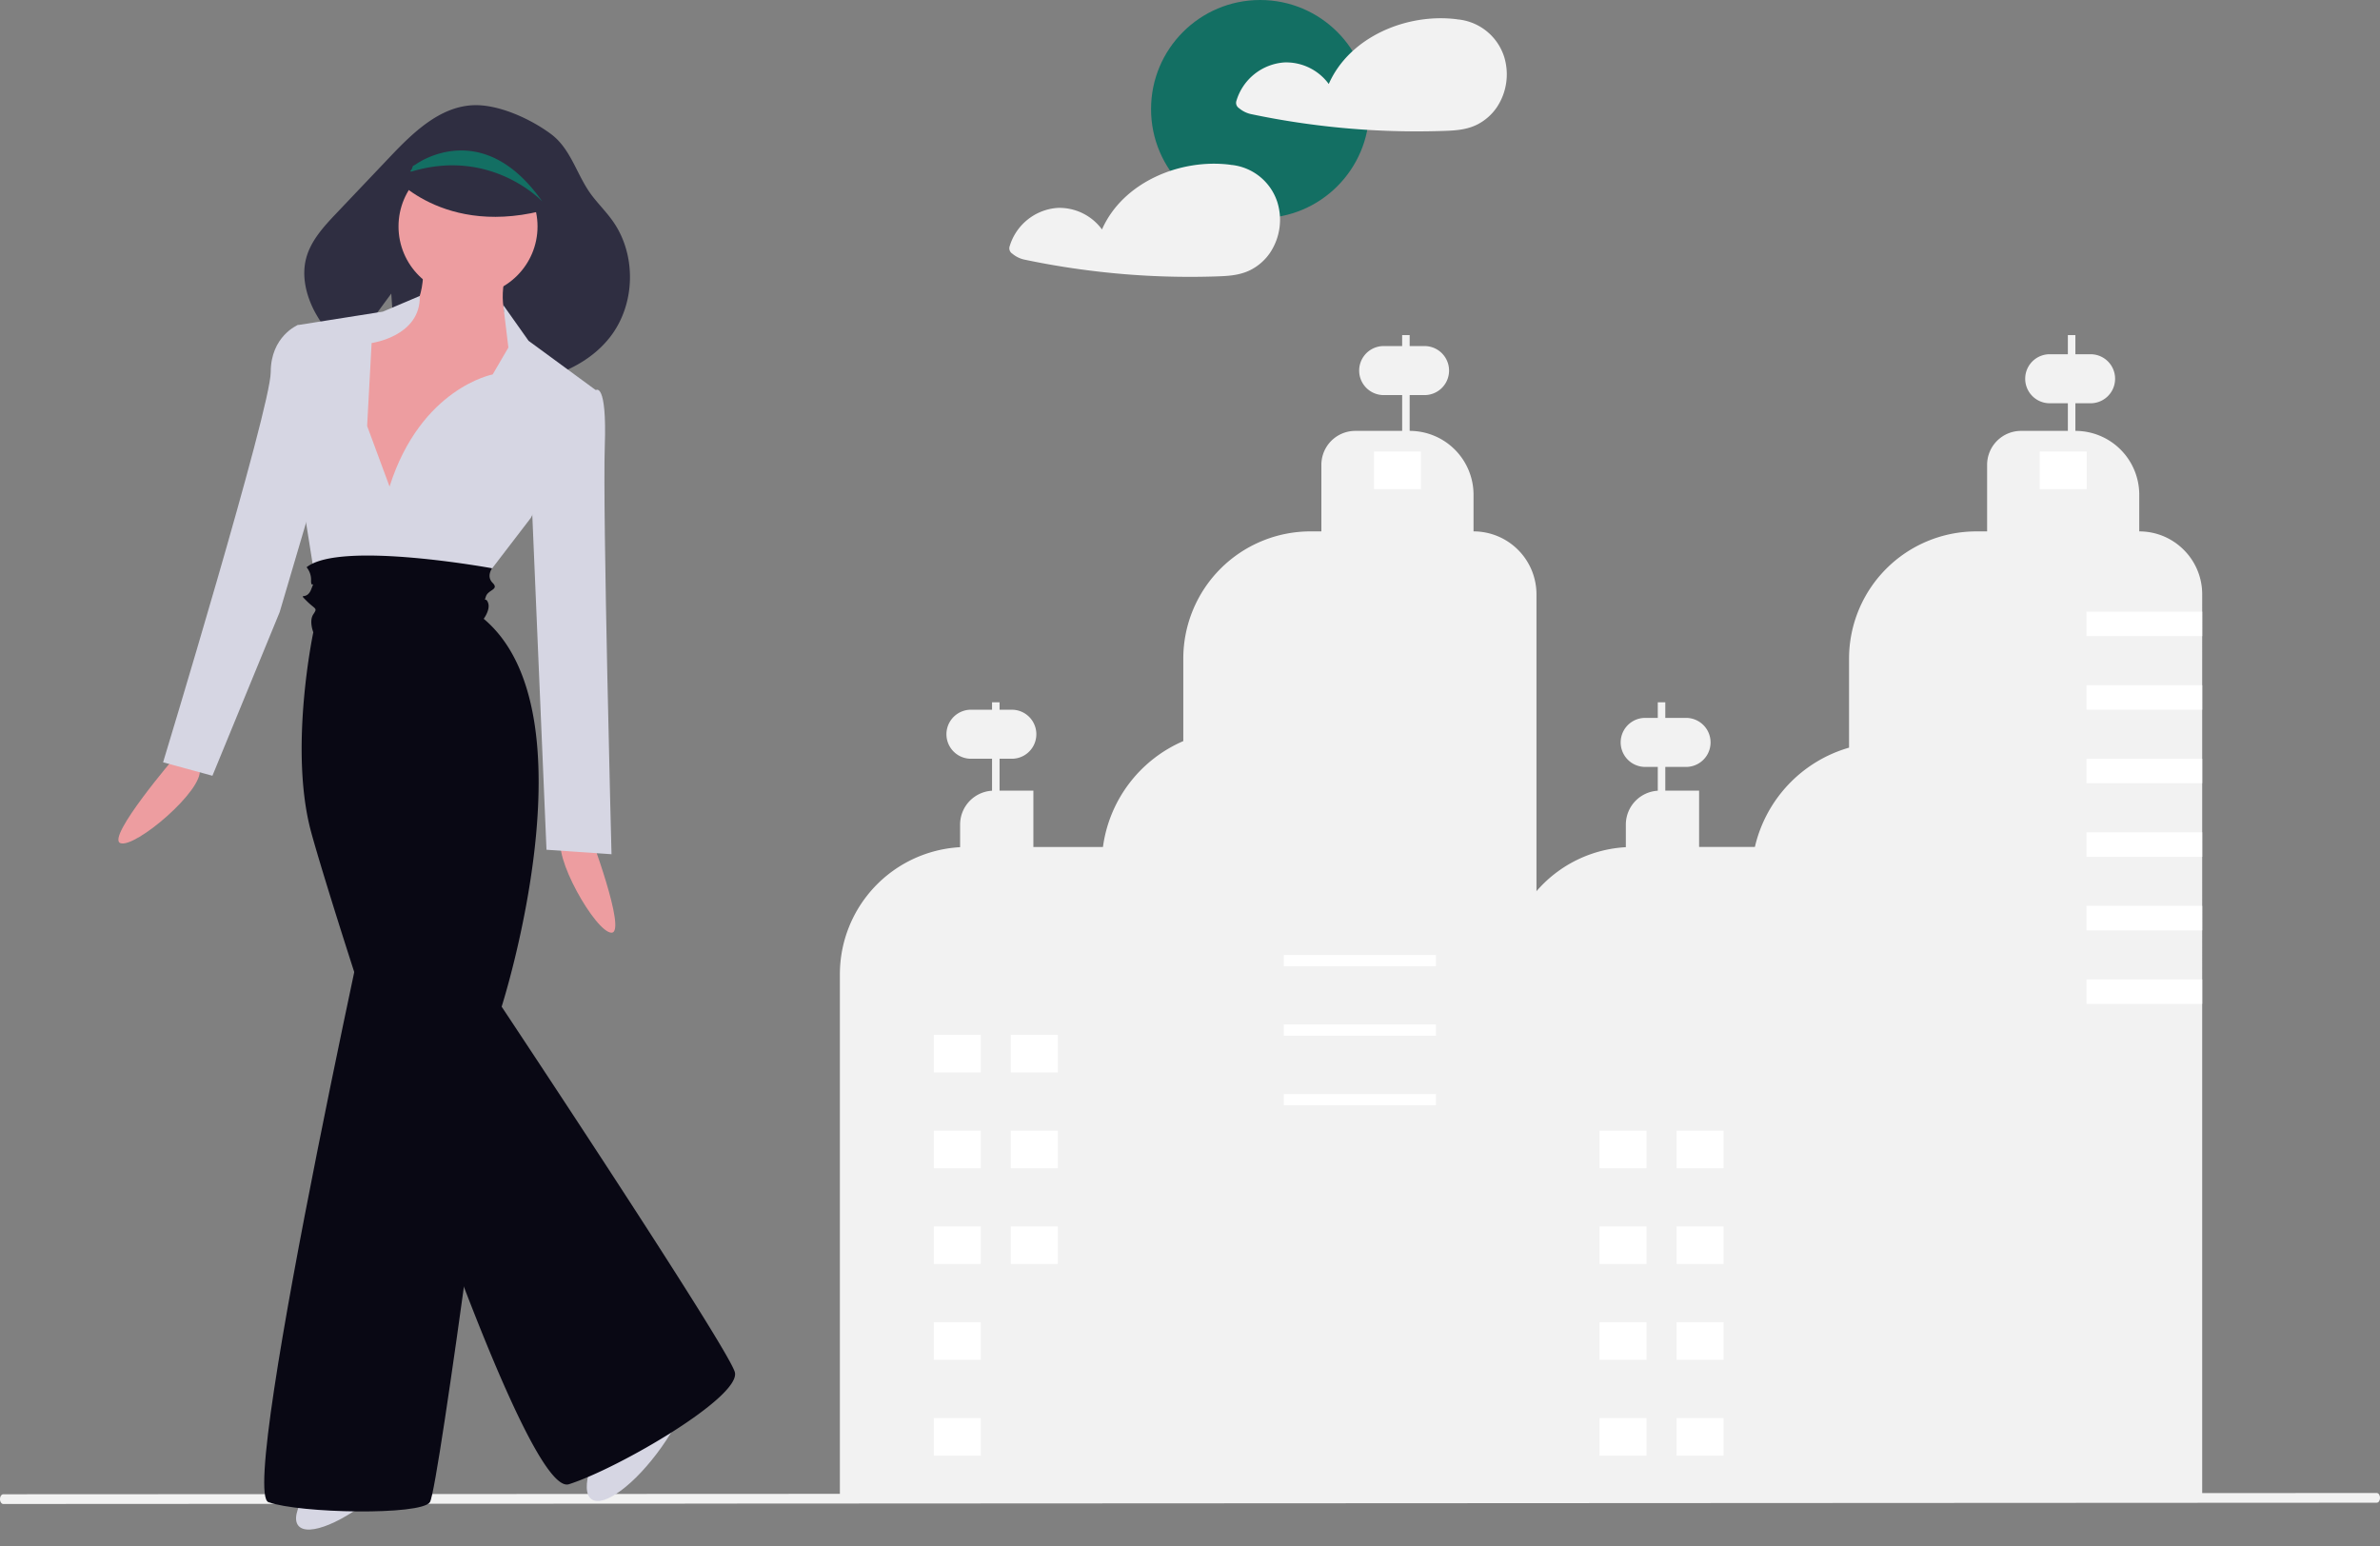 <?xml version="1.0" encoding="UTF-8"?> <svg xmlns="http://www.w3.org/2000/svg" xmlns:xlink="http://www.w3.org/1999/xlink" width="799.776" height="519.623" viewBox="0 0 799.776 519.623" role="img"><rect x="0" y="0" width="799.776" height="519.623" fill="#808080" stroke="none"/><g transform="translate(-560 -280)"><g transform="translate(560 280)"><path d="M1043.964,456.133a21.054,21.054,0,0,0-14.954-6.193V437.624a21.448,21.448,0,0,0-21.462-21.462v-9.282h5.108a8.239,8.239,0,0,0,0-16.478h-5.108v-6.44h-2.527v6.44h-6.1a8.239,8.239,0,1,0,0,16.478h6.1v9.282H989.286a11.4,11.4,0,0,0-11.4,11.4v22.38H974.25A42.757,42.757,0,0,0,931.491,492.7v29.909a45.371,45.371,0,0,0-31.644,33.378H881.1V537.052H869.741v-7.964h6.975a8.239,8.239,0,1,0,0-16.478h-6.975v-5.228h-2.525v5.228h-4.231a8.239,8.239,0,0,0,0,16.478h4.231v8a11.391,11.391,0,0,0-10.732,11.366v7.606a42.764,42.764,0,0,0-40.4,42.7V773.78h234.075V471.087a21.053,21.053,0,0,0-6.193-14.953Z" transform="translate(-310.134 -271.363)" fill="#f2f2f2"></path><path d="M866.094,449.934v-12.31a21.463,21.463,0,0,0-21.463-21.463h0v-12.03h5a8.239,8.239,0,1,0,0-16.478h-5v-3.687h-2.525v3.687H835.9a8.239,8.239,0,0,0,0,16.478h6.209v12.03H826.36a11.4,11.4,0,0,0-11.4,11.4v22.373h-3.634A42.765,42.765,0,0,0,768.561,492.7v27.709a45.35,45.35,0,0,0-27,35.58H718.181V537.05H706.818V526.34h4.123a8.239,8.239,0,1,0,0-16.478h-4.123V507.38h-2.525v2.482h-7.084a8.239,8.239,0,0,0,0,16.478h7.084v10.744a11.391,11.391,0,0,0-10.732,11.367v7.606a42.765,42.765,0,0,0-40.4,42.7V773.779H887.241v-302.7A21.148,21.148,0,0,0,866.094,449.934Z" transform="translate(-370.926 -271.361)" fill="#f2f2f2"></path><path d="M969.711,668.978a2.088,2.088,0,0,1-.323,1.157.965.965,0,0,1-.783.477l-551.1.288-1.934.014-113.737.055h-1.878l-96.814.055h-1.878l-30.22.014c-.611,0-1.107-.732-1.107-1.634s.5-1.634,1.107-1.634l30.536-.014h1.878l96.786-.055h1.878l112.854-.055H416.9l96.163-.055h1.265l454.279-.247a.965.965,0,0,1,.784.477A2.089,2.089,0,0,1,969.711,668.978Z" transform="translate(-169.935 -165.622)" fill="#f2f2f2"></path><rect width="15.782" height="12.625" transform="translate(355.461 360.381) rotate(180)" fill="#fff"></rect><rect width="15.782" height="12.625" transform="translate(329.579 360.381) rotate(180)" fill="#fff"></rect><rect width="15.782" height="12.625" transform="translate(355.461 392.576) rotate(180)" fill="#fff"></rect><rect width="15.782" height="12.625" transform="translate(329.579 392.576) rotate(180)" fill="#fff"></rect><rect width="15.782" height="12.625" transform="translate(355.461 424.771) rotate(180)" fill="#fff"></rect><rect width="15.782" height="12.625" transform="translate(329.579 424.771) rotate(180)" fill="#fff"></rect><rect width="15.782" height="12.625" transform="translate(329.579 456.966) rotate(180)" fill="#fff"></rect><rect width="15.782" height="12.625" transform="translate(329.579 489.161) rotate(180)" fill="#fff"></rect><rect width="51.133" height="3.788" transform="translate(482.542 324.714) rotate(180)" fill="#fff"></rect><rect width="51.133" height="3.788" transform="translate(482.542 348.071) rotate(180)" fill="#fff"></rect><rect width="51.133" height="3.788" transform="translate(482.542 371.429) rotate(180)" fill="#fff"></rect><rect width="15.782" height="12.625" transform="translate(477.49 164.37) rotate(180)" fill="#fff"></rect><rect width="15.782" height="12.625" transform="translate(579.176 392.576) rotate(180)" fill="#fff"></rect><rect width="15.782" height="12.625" transform="translate(553.293 392.576) rotate(180)" fill="#fff"></rect><rect width="15.782" height="12.625" transform="translate(579.176 424.771) rotate(180)" fill="#fff"></rect><rect width="15.782" height="12.625" transform="translate(553.293 424.771) rotate(180)" fill="#fff"></rect><rect width="15.782" height="12.625" transform="translate(579.176 456.966) rotate(180)" fill="#fff"></rect><rect width="15.782" height="12.625" transform="translate(553.293 456.966) rotate(180)" fill="#fff"></rect><rect width="15.782" height="12.625" transform="translate(579.176 489.161) rotate(180)" fill="#fff"></rect><rect width="15.782" height="12.625" transform="translate(553.293 489.161) rotate(180)" fill="#fff"></rect><rect width="15.782" height="12.625" transform="translate(701.206 164.37) rotate(180)" fill="#fff"></rect><circle cx="36.664" cy="36.664" r="36.664" transform="translate(386.799 0)" fill="#136F63"></circle><path d="M840.271,247.9a18.191,18.191,0,0,0-15.351-12.758c-.08-.011-.155,0-.235,0a2.293,2.293,0,0,0-.313-.072c-16.767-2.167-36.122,5.852-43.11,21.748a17.761,17.761,0,0,0-14.876-7.249,18.116,18.116,0,0,0-16.2,13.06,2.125,2.125,0,0,0,.947,2.326,9.291,9.291,0,0,0,3.831,1.944q4.567.968,9.167,1.773,8.976,1.571,18.046,2.54a268.338,268.338,0,0,0,36.962,1.4c4.109-.128,8.072-.264,11.837-2.078a17.614,17.614,0,0,0,6.791-5.926,19.982,19.982,0,0,0,2.506-16.7Z" transform="translate(-334.746 -228.592)" fill="#f2f2f2"></path><path d="M784.776,283.5a18.191,18.191,0,0,0-15.351-12.757c-.08-.011-.155,0-.235,0a2.277,2.277,0,0,0-.313-.072c-16.767-2.167-36.122,5.852-43.11,21.748a17.76,17.76,0,0,0-14.876-7.249,18.116,18.116,0,0,0-16.2,13.06,2.126,2.126,0,0,0,.947,2.326,9.291,9.291,0,0,0,3.83,1.944q4.568.967,9.167,1.773,8.976,1.571,18.046,2.54a268.342,268.342,0,0,0,36.962,1.4c4.109-.128,8.072-.264,11.837-2.078a17.615,17.615,0,0,0,6.791-5.926,19.982,19.982,0,0,0,2.506-16.7Z" transform="translate(-355.454 -215.308)" fill="#f2f2f2"></path><rect width="38.874" height="8.239" transform="translate(701.15 205.546)" fill="#fff"></rect><rect width="38.874" height="8.239" transform="translate(701.15 230.263)" fill="#fff"></rect><rect width="38.874" height="8.239" transform="translate(701.15 254.979)" fill="#fff"></rect><rect width="38.874" height="8.239" transform="translate(701.15 279.696)" fill="#fff"></rect><rect width="38.874" height="8.239" transform="translate(701.15 304.412)" fill="#fff"></rect><rect width="38.874" height="8.239" transform="translate(701.15 329.129)" fill="#fff"></rect></g><path d="M923.687,166.237c-2.115-2.991-4.716-5.6-6.948-8.509-5.145-6.7-6.925-15.619-13.83-20.754-6.832-5.081-17.675-10.082-26.224-9.682-11.268.528-20.207,9.27-27.974,17.449L830.9,163.494c-4.294,4.522-8.747,9.323-10.295,15.364-1.488,5.806-.036,12.043,2.688,17.383a42.3,42.3,0,0,0,11.635,13.89c5.961-8.208,14.312-19.542,14.312-19.542l1.944,28.191c10.1,3.347,20.948,4.005,31.59,3.265l3.152-11.559,3.308,10.919c12.718-1.686,25.5-6.077,33.368-16C931.311,194.43,931.773,177.673,923.687,166.237Z" transform="translate(-157.758 188.07)" fill="#2f2e41"></path><path d="M863.668,196.37s1.507,18.083-8.288,19.589-20.343,0-20.343,6.027,7.534,61.028,7.534,61.028l18.836-1.507,26.37-25.617,14.315-27.877s-17.329-7.534-9.795-30.138Z" transform="translate(-161.463 171.032)" fill="#ed9da0"></path><circle cx="23.357" cy="23.357" r="23.357" transform="translate(693.918 332.744)" fill="#ed9da0"></circle><path d="M756.414,417.528s-23.592,27.513-18.634,29.31,28.109-17.863,26.621-24.813Z" transform="translate(-137.313 116.503)" fill="#ed9da0"></path><path d="M943.883,451.37s12.809,33.9,7.534,33.9-20.343-26.37-16.576-32.4Z" transform="translate(-185.924 108.159)" fill="#ed9da0"></path><ellipse cx="27.877" cy="9.041" rx="27.877" ry="9.041" transform="matrix(0.579, -0.816, 0.816, 0.579, 751.411, 778.579)" fill="#d6d6e3"></ellipse><ellipse cx="27.877" cy="9.041" rx="27.877" ry="9.041" transform="translate(654.422 785.877) rotate(-40.523)" fill="#d6d6e3"></ellipse><path d="M846.64,276.412l-7.534-20.343,1.507-27.877s16.543-2.26,16.183-15.822l-12.415,5.274-28.631,4.521v26.37s-9.795,15.822,1.507,31.644l5.274,33.151,54.247-3.767,17.329-22.6,21.85-42.946-22.6-16.576L884.838,215.4l1.734,14.3L881.3,238.74S857.188,243.261,846.64,276.412Z" transform="translate(-155.735 167.087)" fill="#d6d6e3"></path><path d="M806.765,226.877l-4.521-1.507s-9.041,3.767-9.041,15.822-36.165,131.1-36.165,131.1l16.576,4.521,22.6-55,13.562-45.96Z" transform="translate(-142.23 163.882)" fill="#d6d6e3"></path><path d="M936.86,254.324h6.027s3.767-3.014,3.014,18.836,2.26,137.126,2.26,137.126l-21.85-1.507-5.274-124.317Z" transform="translate(-182.667 156.778)" fill="#d6d6e3"></path><path d="M882.865,332.431s-51.068-9.389-62.369-.347A6.6,6.6,0,0,1,822,336.6c0,3.014,1.507-.753,0,3.014s-4.521.753-1.507,3.767,3.767,2.26,2.26,4.521,0,6.027,0,6.027-8.288,39.179-.753,67.056,70.07,224.524,86.645,219.25,58.015-29.384,55.754-37.672-78.358-122.81-78.358-122.81,31.644-98.7-6.028-130.345c0,0,2.26-3.014,1.507-5.274s-1.507,0-.753-2.26,4.521-2.26,2.26-4.521S882.865,332.431,882.865,332.431Z" transform="translate(-157.469 138.54)" fill="#090814"></path><path d="M844.255,441.37S793.021,670.415,803.57,674.182s51.234,4.521,54.247,0,24.11-166.51,24.11-166.51Z" transform="translate(-153.351 110.625)" fill="#090814"></path><path d="M859.538,153.445s18.836,22.6,56.508,9.795L905.5,144.4l-24.863-7.534Z" transform="translate(-167.504 185.703)" fill="#2f2e41"></path><path d="M34.51,31.145S28.088,7.174.558,1.641C.527,1.63.424,1.589.29,1.527.207,1.475.1,1.424,0,1.372.31,1.2.61,1.041.92.886a.01.01,0,0,0,.007,0,.01.01,0,0,0,0-.007c.269-.248.538-.5.817-.734l.786.031S30.156-4.2,34.51,31.145Z" transform="matrix(0.883, -0.469, 0.469, 0.883, 697.172, 336.424)" fill="#136F63"></path></g></svg> 